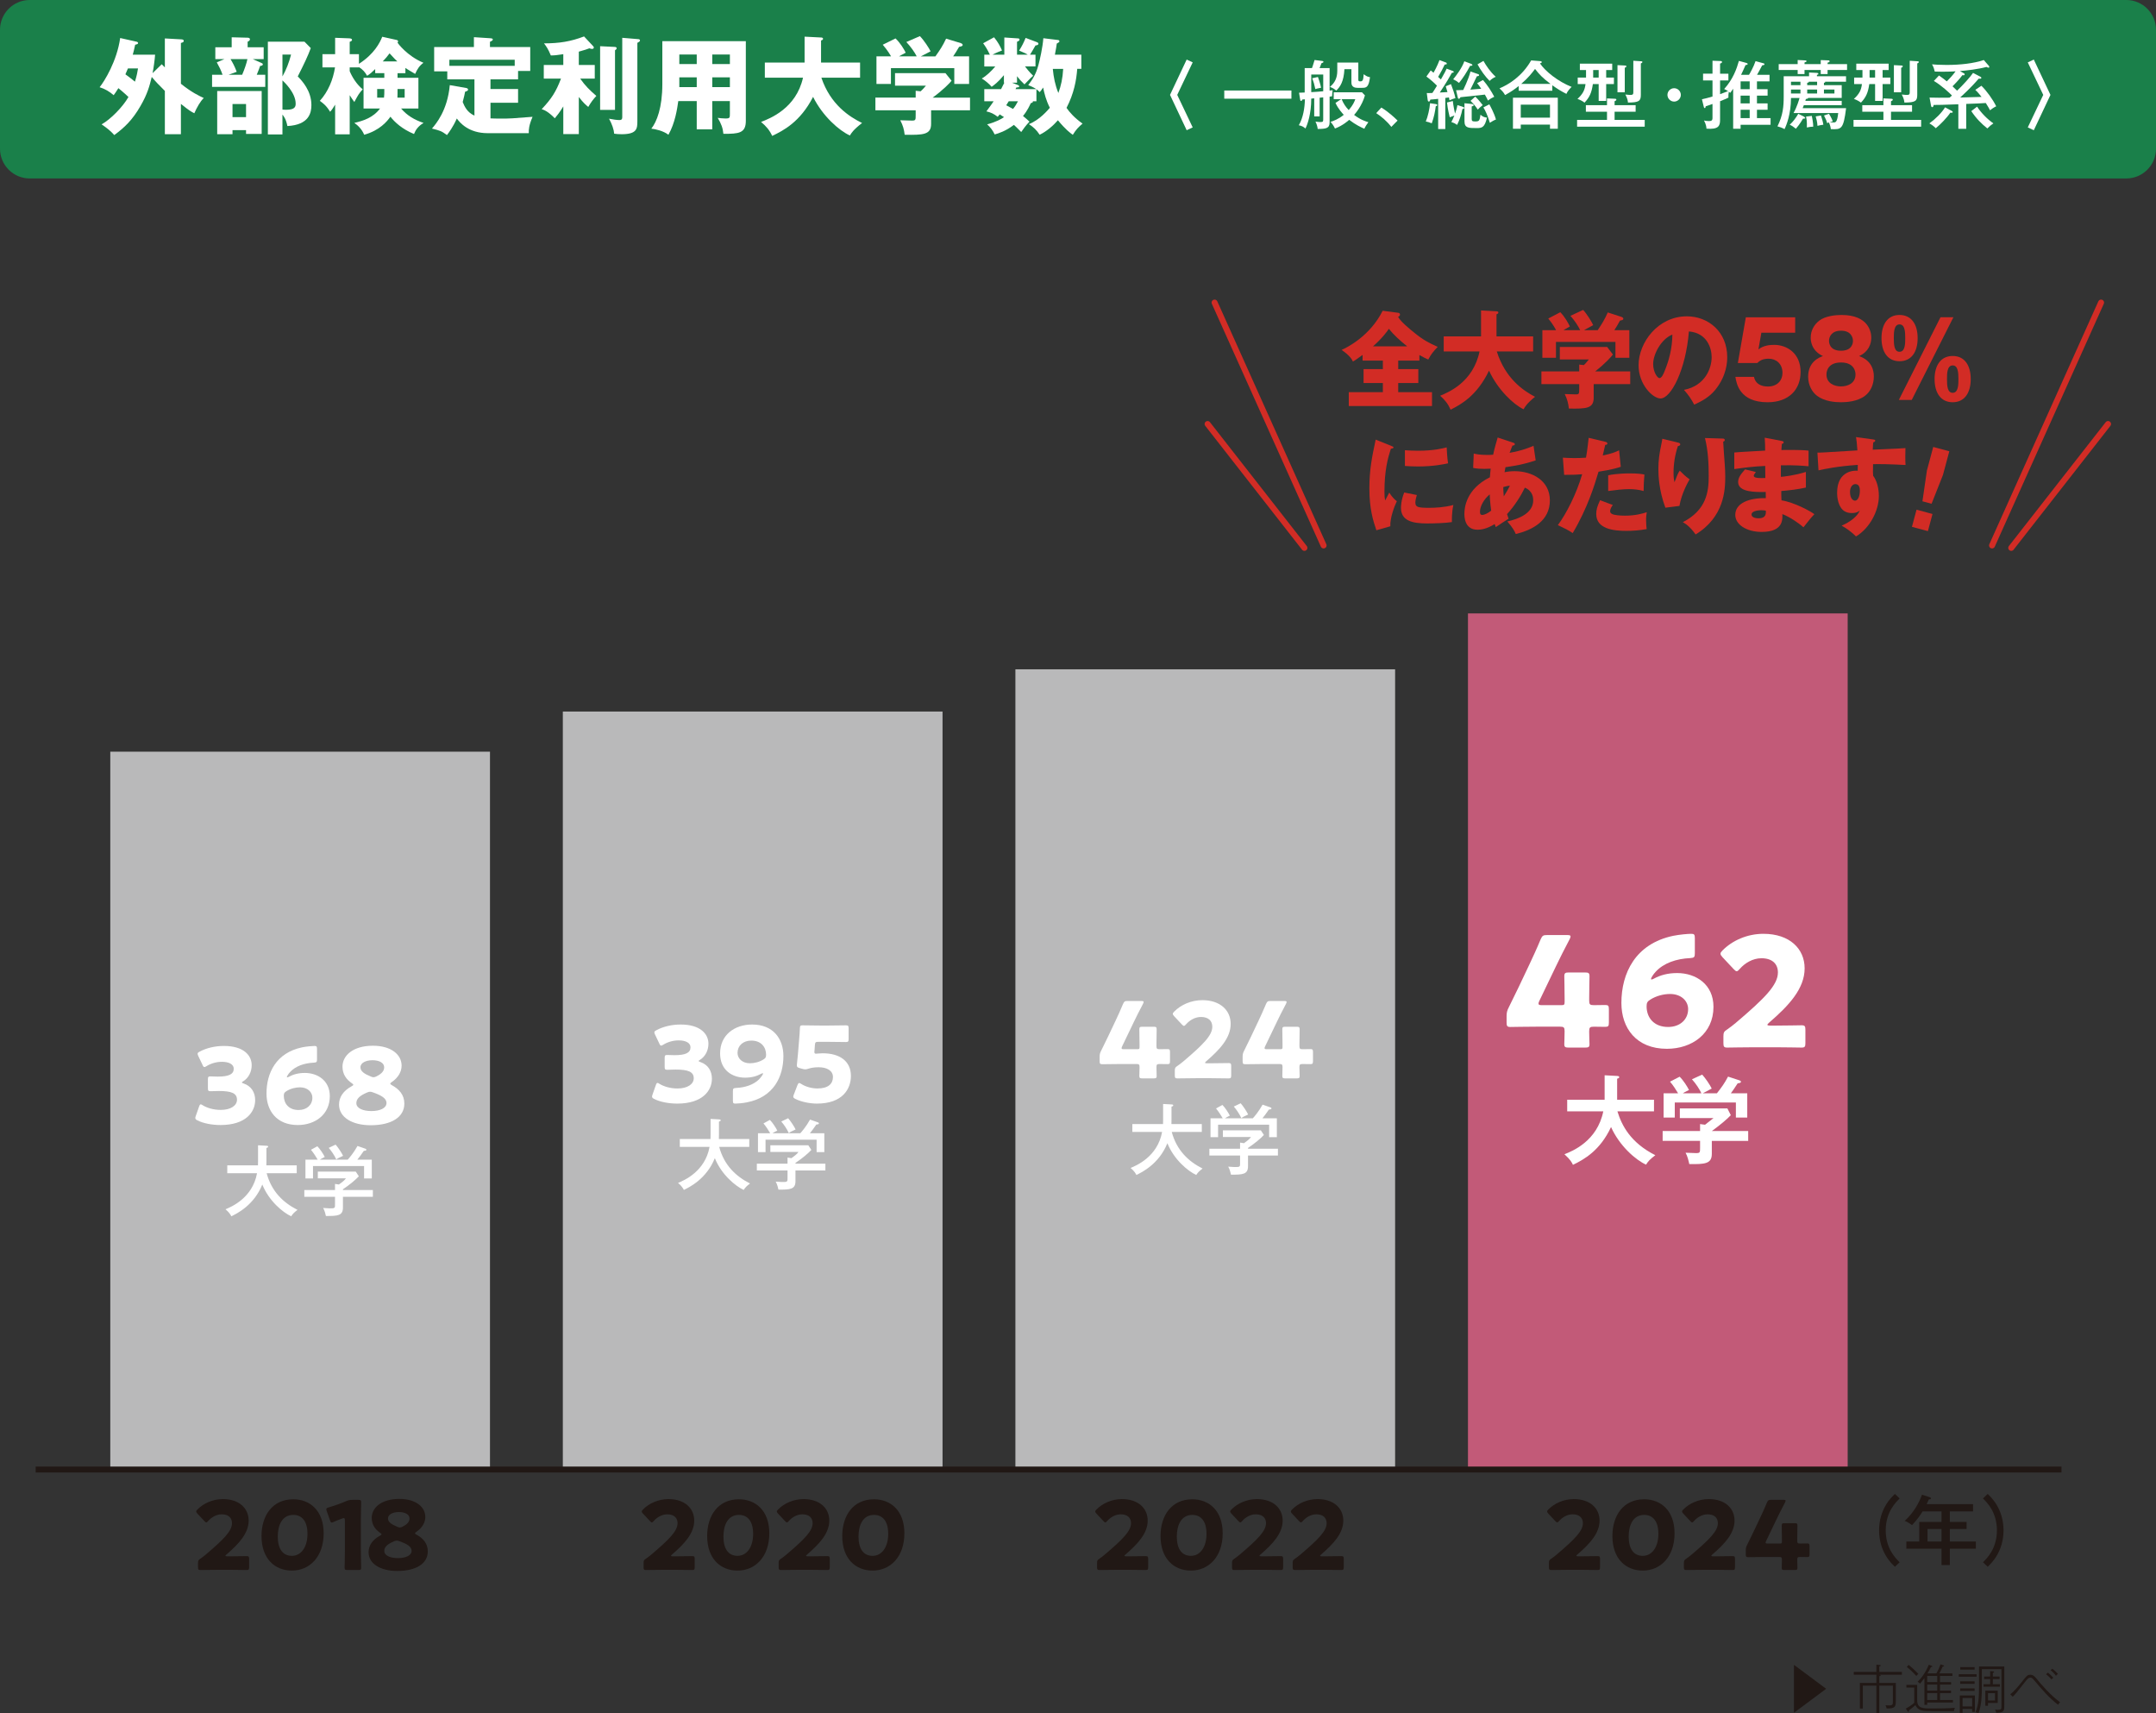 <?xml version="1.0" encoding="UTF-8"?><svg id="_レイヤー_2" xmlns="http://www.w3.org/2000/svg" viewBox="0 0 318.019 252.663"><rect x="0" y="0" width="318.019" height="252.663" fill="#333333" stroke="none"/><g id="_レイヤー_1-2"><path d="M264.617,252.601v-7.071l4.75,3.535-4.75,3.536Z" style="fill:#211815;"/><path d="M277.236,246.984c.1.016.178.031.178.101,0,.078-.14.108-.209.116v.998h2.437v2.646c0,.929-.139,1.13-1.353,1.122-.047-.209-.108-.34-.178-.472.348.023.549.023.572.023.526,0,.526-.193.526-.611v-2.306h-2.004v4.023h-.434v-4.023h-1.996v3.373h-.433v-3.775h2.429v-1.215h-3.334v-.401h3.334v-1.076l.441.039c.139.016.201.047.201.101,0,.085-.14.108-.209.124v.812h3.334v.401h-3.303Z" style="fill:#211815;"/><path d="M288.214,252.353h-3.227c-1.47,0-1.995-.023-2.468-.874-.209.193-.649.557-.951.773.008.039.038.217-.077.217-.039,0-.085-.061-.116-.108l-.263-.371c.395-.217.904-.542,1.245-.858v-2.244h-1.16v-.402h1.594v2.244c0,1.23.766,1.237,2.259,1.237.866,0,2.522-.016,3.303-.101-.085.185-.115.302-.139.487ZM282.668,247.171c-.209-.232-.72-.782-1.408-1.339l.286-.286c.201.17.805.665,1.424,1.323-.108.077-.185.154-.302.302ZM284.269,251.085v.349h-.41v-3.946c-.24.333-.495.635-.643.812-.093-.093-.193-.178-.363-.278.557-.519,1.137-1.284,1.655-2.507l.41.155c.047.016.108.038.108.093,0,.093-.14.093-.201.093-.217.44-.363.696-.511.935h1.315c.247-.456.402-.773.611-1.33l.402.139c.085.031.123.055.123.101,0,.055-.046.078-.209.078-.178.417-.324.711-.494,1.013h1.926v.372h-1.826v.912h1.633v.372h-1.633v.882h1.625v.371h-1.625v1.014h1.903v.371h-3.798ZM285.754,247.163h-1.485v.912h1.485v-.912ZM285.754,248.447h-1.485v.882h1.485v-.882ZM285.754,249.7h-1.485v1.014h1.485v-1.014Z" style="fill:#211815;"/><path d="M291.557,246.915v.371h-2.63v-.371h2.63ZM291.302,250.048v2.429h-.402v-.441h-1.416v.581h-.402v-2.568h2.221ZM291.263,247.96v.371h-2.127v-.371h2.127ZM291.263,249.004v.371h-2.127v-.371h2.127ZM291.263,245.871v.371h-2.112v-.371h2.112ZM289.484,250.42v1.245h1.416v-1.245h-1.416ZM295.642,245.77v5.709c0,.781,0,1.122-1.191,1.122-.047-.217-.108-.349-.178-.479.093.015.193.038.387.038.565,0,.565-.085.565-.626v-5.361h-2.894v2.391c0,1.392-.008,2.808-.495,4.1-.209-.085-.294-.124-.44-.146.495-1.122.519-2.568.519-3.969v-2.777h3.728ZM294.946,247.256v.371h-.99v.758h1.044v.372h-2.421v-.372h.975v-.758h-.89v-.371h.89v-.805l.402.038c.101.008.178.023.178.101,0,.094-.116.108-.178.124v.542h.99ZM294.675,249.337v1.817h-1.432v.41h-.402v-2.228h1.834ZM293.244,249.708v1.075h1.029v-1.075h-1.029Z" style="fill:#211815;"/><path d="M303.573,251.418c-1.331-1.014-2.437-2.329-3.397-3.466-.371-.441-.472-.534-.689-.534-.255,0-.418.162-.843.704-1.184,1.509-1.315,1.679-1.757,2.112l-.363-.356c.534-.41,1.114-1.083,1.647-1.756.774-.982.89-1.13,1.292-1.13.48,0,.696.272,1.184.882.248.31,1.865,2.221,3.227,3.172-.132.124-.209.232-.302.372ZM302.614,247.688c-.193-.231-.495-.533-.82-.773l.278-.239c.193.154.557.472.805.758-.154.093-.217.178-.263.255ZM303.263,247.147c-.286-.402-.557-.643-.805-.828l.278-.209c.256.178.619.526.828.767-.124.069-.201.139-.302.271Z" style="fill:#211815;"/><path d="M34.052,229.525c.73,0,2.246-.028,2.344-.028.295,0,.352.084.352.407v1.235c0,.323-.057.407-.352.407-.098,0-1.614-.028-2.344-.028h-2.008c-.744,0-2.387.028-2.484.028-.295,0-.352-.084-.352-.407v-.604c0-.365.042-.463.352-.66.28-.196.505-.365.771-.59,2.682-2.274,3.889-3.495,3.889-4.646,0-.772-.506-1.306-1.516-1.306-.801,0-1.53.449-1.994.983-.126.14-.196.21-.28.21-.085,0-.154-.07-.281-.196l-1.038-1.109c-.113-.126-.169-.21-.169-.309,0-.084.056-.169.183-.295.898-.912,2.274-1.53,3.762-1.53,2.415,0,3.791,1.376,3.791,3.173,0,1.867-1.446,3.425-3.272,4.998-.112.098-.154.154-.154.197,0,.042.084.07.253.07h.548Z" style="fill:#211815;"/><path d="M47.741,226.128c0,3.481-2.078,5.503-4.689,5.503-2.527,0-4.479-1.769-4.479-5.096,0-2.99,1.586-5.419,4.689-5.419,2.471,0,4.479,1.685,4.479,5.012ZM40.974,226.605c0,1.881.772,2.85,2.078,2.85,1.375,0,2.302-1.292,2.302-3.243,0-1.881-.828-2.793-2.092-2.793-1.628,0-2.288,1.488-2.288,3.187Z" style="fill:#211815;"/><path d="M53.231,228.738c0,.744.042,2.358.042,2.457,0,.295-.084.351-.407.351h-1.628c-.323,0-.407-.056-.407-.351,0-.098.042-1.712.042-2.457v-4.492c0-.252-.042-.351-.169-.351-.056,0-.112.014-.225.057-.477.168-.898.337-1.277.505-.112.057-.196.085-.267.085-.126,0-.183-.098-.253-.309l-.491-1.39c-.042-.112-.056-.196-.056-.267,0-.127.084-.183.322-.253.843-.252,1.812-.589,2.653-.954.295-.127.506-.169.828-.169h.927c.323,0,.407.057.407.351,0,.098-.042,1.713-.042,2.457v4.731Z" style="fill:#211815;"/><path d="M61.219,226.128c0,.07.084.126.225.21.94.519,1.656,1.263,1.656,2.457,0,1.797-1.698,2.892-4.506,2.892-2.415,0-4.226-1.025-4.226-2.766,0-.969.548-1.825,1.685-2.443.141-.084.225-.14.225-.196s-.07-.127-.196-.21c-.731-.505-1.25-1.193-1.25-2.218,0-1.46,1.376-2.793,4.071-2.793,2.429,0,3.833,1.179,3.833,2.667,0,.8-.449,1.6-1.32,2.189-.126.085-.196.155-.196.211ZM58.524,227.209c-.112,0-.238.028-.394.098-1.066.449-1.445.884-1.445,1.432,0,.674.87,1.053,2.008,1.053,1.165,0,2.022-.394,2.022-1.081,0-.66-.787-1.053-1.812-1.418-.154-.056-.267-.084-.379-.084ZM58.833,222.997c-.856,0-1.601.337-1.601.941,0,.561.548.898,1.418,1.25.127.056.239.084.337.084.127,0,.239-.042.407-.127.758-.379,1.011-.772,1.011-1.207,0-.618-.702-.941-1.572-.941Z" style="fill:#211815;"/><path d="M99.775,229.525c.73,0,2.246-.028,2.344-.028.295,0,.352.084.352.407v1.235c0,.323-.057.407-.352.407-.098,0-1.614-.028-2.344-.028h-2.008c-.744,0-2.387.028-2.484.028-.295,0-.352-.084-.352-.407v-.604c0-.365.042-.463.352-.66.28-.196.505-.365.771-.59,2.682-2.274,3.889-3.495,3.889-4.646,0-.772-.506-1.306-1.516-1.306-.801,0-1.53.449-1.994.983-.126.14-.196.21-.28.21-.085,0-.154-.07-.281-.196l-1.038-1.109c-.113-.126-.169-.21-.169-.309,0-.084.056-.169.183-.295.898-.912,2.274-1.53,3.762-1.53,2.415,0,3.791,1.376,3.791,3.173,0,1.867-1.446,3.425-3.272,4.998-.112.098-.154.154-.154.197,0,.042.084.07.253.07h.548Z" style="fill:#211815;"/><path d="M113.477,226.128c0,3.481-2.078,5.503-4.689,5.503-2.527,0-4.479-1.769-4.479-5.096,0-2.99,1.586-5.419,4.689-5.419,2.471,0,4.479,1.685,4.479,5.012ZM106.71,226.605c0,1.881.772,2.85,2.078,2.85,1.375,0,2.302-1.292,2.302-3.243,0-1.881-.828-2.793-2.092-2.793-1.628,0-2.288,1.488-2.288,3.187Z" style="fill:#211815;"/><path d="M119.699,229.525c.73,0,2.246-.028,2.344-.028.295,0,.352.084.352.407v1.235c0,.323-.057.407-.352.407-.098,0-1.614-.028-2.344-.028h-2.008c-.744,0-2.387.028-2.484.028-.295,0-.352-.084-.352-.407v-.604c0-.365.042-.463.352-.66.28-.196.505-.365.771-.59,2.682-2.274,3.889-3.495,3.889-4.646,0-.772-.506-1.306-1.516-1.306-.801,0-1.53.449-1.994.983-.126.14-.196.21-.28.21-.085,0-.154-.07-.281-.196l-1.038-1.109c-.113-.126-.169-.21-.169-.309,0-.084.056-.169.183-.295.898-.912,2.274-1.53,3.762-1.53,2.415,0,3.791,1.376,3.791,3.173,0,1.867-1.446,3.425-3.272,4.998-.112.098-.154.154-.154.197,0,.042.084.07.253.07h.548Z" style="fill:#211815;"/><path d="M133.401,226.128c0,3.481-2.078,5.503-4.689,5.503-2.527,0-4.479-1.769-4.479-5.096,0-2.99,1.586-5.419,4.689-5.419,2.471,0,4.479,1.685,4.479,5.012ZM126.634,226.605c0,1.881.772,2.85,2.078,2.85,1.375,0,2.302-1.292,2.302-3.243,0-1.881-.828-2.793-2.092-2.793-1.628,0-2.288,1.488-2.288,3.187Z" style="fill:#211815;"/><path d="M166.664,229.525c.73,0,2.246-.028,2.344-.028.295,0,.352.084.352.407v1.235c0,.323-.057.407-.352.407-.098,0-1.614-.028-2.344-.028h-2.008c-.744,0-2.387.028-2.484.028-.295,0-.352-.084-.352-.407v-.604c0-.365.042-.463.352-.66.28-.196.505-.365.771-.59,2.682-2.274,3.889-3.495,3.889-4.646,0-.772-.506-1.306-1.516-1.306-.801,0-1.53.449-1.994.983-.126.14-.196.21-.28.21-.085,0-.154-.07-.281-.196l-1.038-1.109c-.113-.126-.169-.21-.169-.309,0-.084.056-.169.183-.295.898-.912,2.274-1.53,3.762-1.53,2.415,0,3.791,1.376,3.791,3.173,0,1.867-1.446,3.425-3.272,4.998-.112.098-.154.154-.154.197,0,.042.084.07.253.07h.548Z" style="fill:#211815;"/><path d="M180.352,226.128c0,3.481-2.078,5.503-4.689,5.503-2.527,0-4.479-1.769-4.479-5.096,0-2.99,1.586-5.419,4.689-5.419,2.471,0,4.479,1.685,4.479,5.012ZM173.585,226.605c0,1.881.772,2.85,2.078,2.85,1.375,0,2.302-1.292,2.302-3.243,0-1.881-.828-2.793-2.092-2.793-1.628,0-2.288,1.488-2.288,3.187Z" style="fill:#211815;"/><path d="M186.572,229.525c.731,0,2.246-.028,2.345-.028.295,0,.351.084.351.407v1.235c0,.323-.056.407-.351.407-.099,0-1.614-.028-2.345-.028h-2.007c-.744,0-2.387.028-2.485.028-.294,0-.351-.084-.351-.407v-.604c0-.365.042-.463.351-.66.281-.196.506-.365.772-.59,2.682-2.274,3.889-3.495,3.889-4.646,0-.772-.505-1.306-1.517-1.306-.8,0-1.529.449-1.993.983-.126.14-.196.21-.28.21s-.154-.07-.281-.196l-1.039-1.109c-.111-.126-.168-.21-.168-.309,0-.084.057-.169.183-.295.898-.912,2.274-1.53,3.762-1.53,2.415,0,3.791,1.376,3.791,3.173,0,1.867-1.446,3.425-3.272,4.998-.112.098-.154.154-.154.197,0,.042.084.07.253.07h.547Z" style="fill:#211815;"/><path d="M195.517,229.525c.73,0,2.246-.028,2.344-.028.295,0,.352.084.352.407v1.235c0,.323-.057.407-.352.407-.098,0-1.614-.028-2.344-.028h-2.008c-.744,0-2.387.028-2.484.028-.295,0-.352-.084-.352-.407v-.604c0-.365.042-.463.352-.66.28-.196.505-.365.771-.59,2.682-2.274,3.889-3.495,3.889-4.646,0-.772-.506-1.306-1.516-1.306-.801,0-1.53.449-1.994.983-.126.14-.196.21-.28.21-.085,0-.154-.07-.281-.196l-1.038-1.109c-.113-.126-.169-.21-.169-.309,0-.084.056-.169.183-.295.898-.912,2.274-1.53,3.762-1.53,2.415,0,3.791,1.376,3.791,3.173,0,1.867-1.446,3.425-3.272,4.998-.112.098-.154.154-.154.197,0,.042.084.07.253.07h.548Z" style="fill:#211815;"/><path d="M233.316,229.525c.73,0,2.246-.028,2.344-.028.295,0,.352.084.352.407v1.235c0,.323-.057.407-.352.407-.098,0-1.614-.028-2.344-.028h-2.008c-.744,0-2.387.028-2.484.028-.295,0-.352-.084-.352-.407v-.604c0-.365.042-.463.352-.66.28-.196.505-.365.771-.59,2.682-2.274,3.889-3.495,3.889-4.646,0-.772-.506-1.306-1.516-1.306-.801,0-1.53.449-1.994.983-.126.14-.196.21-.28.21-.085,0-.154-.07-.281-.196l-1.038-1.109c-.113-.126-.169-.21-.169-.309,0-.084.056-.169.183-.295.898-.912,2.274-1.53,3.762-1.53,2.415,0,3.791,1.376,3.791,3.173,0,1.867-1.446,3.425-3.272,4.998-.112.098-.154.154-.154.197,0,.042.084.07.253.07h.548Z" style="fill:#211815;"/><path d="M247.004,226.128c0,3.481-2.078,5.503-4.689,5.503-2.527,0-4.479-1.769-4.479-5.096,0-2.99,1.586-5.419,4.689-5.419,2.471,0,4.479,1.685,4.479,5.012ZM240.238,226.605c0,1.881.772,2.85,2.078,2.85,1.375,0,2.302-1.292,2.302-3.243,0-1.881-.828-2.793-2.092-2.793-1.628,0-2.288,1.488-2.288,3.187Z" style="fill:#211815;"/><path d="M253.224,229.525c.731,0,2.246-.028,2.345-.028.295,0,.351.084.351.407v1.235c0,.323-.056.407-.351.407-.099,0-1.614-.028-2.345-.028h-2.007c-.744,0-2.387.028-2.485.028-.294,0-.351-.084-.351-.407v-.604c0-.365.042-.463.351-.66.281-.196.506-.365.772-.59,2.682-2.274,3.889-3.495,3.889-4.646,0-.772-.505-1.306-1.517-1.306-.8,0-1.529.449-1.993.983-.126.14-.196.21-.28.21s-.154-.07-.281-.196l-1.039-1.109c-.111-.126-.168-.21-.168-.309,0-.084.057-.169.183-.295.898-.912,2.274-1.53,3.762-1.53,2.415,0,3.791,1.376,3.791,3.173,0,1.867-1.446,3.425-3.272,4.998-.112.098-.154.154-.154.197,0,.042.084.07.253.07h.547Z" style="fill:#211815;"/><path d="M265.103,230.044c0,.477.027,1.011.027,1.193,0,.267-.098.309-.406.309h-1.503c-.309,0-.407-.042-.407-.309,0-.183.028-.716.028-1.193,0-.351-.07-.421-.421-.421h-2.106c-.94,0-2.358.028-2.457.028-.295,0-.351-.084-.351-.407v-.575c0-.323.042-.519.196-.815.309-.618.617-1.264.912-1.867l1.025-2.162c.28-.604.632-1.348.996-2.232.154-.337.225-.394.59-.394h1.853c.21,0,.309.028.309.127,0,.056-.028.141-.084.253-.548,1.039-.898,1.741-1.235,2.442l-1.559,3.243c-.056.112-.07.183-.07.239,0,.112.084.141.309.141h1.797c.253,0,.295-.043.295-.295v-.323c0-.688-.028-1.938-.028-2.036,0-.295.085-.351.407-.351h1.503c.322,0,.406.056.406.351,0,.098-.027,1.348-.027,2.036v.196c0,.351.07.421.421.421.477,0,.87-.014,1.053-.014.28,0,.337.07.337.393v1.221c0,.323-.057.393-.337.393-.183,0-.575-.014-1.053-.014-.351,0-.421.07-.421.421Z" style="fill:#211815;"/><rect x="216.532" y="90.466" width="56.008" height="126.264" style="fill:#c25a78;"/><rect x="149.776" y="98.709" width="56.008" height="118.019" style="fill:#b9b9ba;"/><rect x="83.021" y="104.939" width="56.008" height="111.789" style="fill:#b9b9ba;"/><rect x="16.267" y="110.858" width="56.008" height="105.87" style="fill:#b9b9ba;"/><path d="M234.41,152.089c0,.766.046,1.621.046,1.914,0,.428-.158.496-.653.496h-2.41c-.495,0-.653-.068-.653-.496,0-.293.045-1.148.045-1.914,0-.564-.112-.676-.676-.676h-3.378c-1.509,0-3.783.045-3.941.045-.473,0-.562-.135-.562-.653v-.923c0-.518.067-.833.315-1.306.495-.991.99-2.027,1.464-2.996l1.644-3.468c.45-.968,1.014-2.162,1.6-3.581.247-.54.36-.63.945-.63h2.973c.338,0,.496.045.496.203,0,.09-.045.225-.136.405-.878,1.667-1.441,2.793-1.981,3.919l-2.5,5.203c-.09.18-.112.292-.112.383,0,.18.135.225.495.225h2.883c.405,0,.473-.067.473-.473v-.518c0-1.104-.045-3.108-.045-3.266,0-.473.136-.563.653-.563h2.41c.518,0,.653.09.653.563,0,.158-.046,2.162-.046,3.266v.315c0,.564.113.676.676.676.766,0,1.397-.022,1.69-.022.45,0,.54.113.54.631v1.959c0,.518-.09.631-.54.631-.293,0-.924-.022-1.69-.022-.562,0-.676.112-.676.676Z" style="fill:#fff;"/><path d="M247.384,143.507c2.771,0,5.36,1.667,5.36,4.978,0,3.964-3.176,6.193-6.869,6.193-4.527,0-6.712-3.063-6.712-6.757,0-4.392,2.05-8.738,7.658-9.91.9-.18,2.14-.292,2.635-.292.45,0,.54.112.54.63v2.23c0,.585-.09.675-.675.721-2.072.09-3.941.743-5.113,2.027-.338.36-.675.878-.675,1.059,0,.045.022.067.067.067.067,0,.18-.022.338-.113.945-.518,2.049-.833,3.445-.833ZM243.42,147.426c-.428.27-.54.473-.54.991,0,1.644,1.059,3.041,3.175,3.041,1.779,0,2.951-1.126,2.951-2.635,0-1.193-1.014-2.229-2.658-2.229-.945,0-2.049.27-2.928.834Z" style="fill:#fff;"/><path d="M261.98,151.255c1.171,0,3.603-.045,3.762-.045.473,0,.562.135.562.653v1.982c0,.518-.09.653-.562.653-.158,0-2.591-.045-3.762-.045h-3.221c-1.193,0-3.828.045-3.986.045-.473,0-.562-.135-.562-.653v-.968c0-.585.067-.743.562-1.059.45-.315.811-.585,1.239-.946,4.302-3.649,6.238-5.608,6.238-7.455,0-1.239-.81-2.094-2.433-2.094-1.283,0-2.455.721-3.198,1.576-.202.226-.315.338-.45.338-.135,0-.248-.112-.45-.315l-1.667-1.779c-.18-.203-.271-.338-.271-.496,0-.135.091-.271.293-.473,1.441-1.464,3.648-2.455,6.036-2.455,3.874,0,6.081,2.207,6.081,5.09,0,2.996-2.32,5.495-5.248,8.018-.18.158-.247.248-.247.315,0,.068.135.113.405.113h.878Z" style="fill:#fff;"/><path d="M170.582,157.385c0,.527.031,1.115.031,1.316,0,.294-.108.341-.449.341h-1.657c-.341,0-.449-.046-.449-.341,0-.201.031-.79.031-1.316,0-.387-.078-.464-.465-.464h-2.323c-1.038,0-2.602.031-2.71.031-.325,0-.388-.093-.388-.449v-.635c0-.356.047-.573.217-.898.341-.682.682-1.394,1.007-2.06l1.131-2.385c.31-.666.696-1.487,1.1-2.463.17-.372.247-.434.65-.434h2.044c.232,0,.341.031.341.14,0,.062-.031.155-.093.279-.604,1.146-.991,1.92-1.363,2.695l-1.719,3.578c-.061.124-.077.201-.077.263,0,.124.093.155.341.155h1.982c.278,0,.325-.046.325-.325v-.356c0-.759-.031-2.138-.031-2.246,0-.325.093-.387.449-.387h1.657c.356,0,.449.062.449.387,0,.108-.031,1.487-.031,2.246v.217c0,.387.077.464.465.464.526,0,.96-.016,1.161-.016.31,0,.372.078.372.434v1.347c0,.356-.062.434-.372.434-.201,0-.635-.015-1.161-.015-.388,0-.465.077-.465.464Z" style="fill:#fff;"/><path d="M178.633,156.813c.806,0,2.478-.031,2.587-.031.325,0,.387.093.387.449v1.363c0,.356-.061.449-.387.449-.108,0-1.781-.031-2.587-.031h-2.214c-.821,0-2.634.031-2.742.031-.325,0-.387-.093-.387-.449v-.666c0-.402.047-.511.387-.728.31-.217.558-.403.853-.651,2.958-2.509,4.29-3.856,4.29-5.127,0-.852-.558-1.44-1.673-1.44-.883,0-1.688.496-2.199,1.084-.14.155-.217.232-.31.232s-.171-.078-.31-.217l-1.147-1.224c-.124-.14-.185-.232-.185-.341,0-.093.061-.186.201-.325.991-1.007,2.509-1.688,4.15-1.688,2.664,0,4.182,1.518,4.182,3.5,0,2.06-1.595,3.779-3.608,5.514-.124.108-.171.17-.171.217s.094.078.279.078h.604Z" style="fill:#fff;"/><path d="M191.672,157.385c0,.527.031,1.115.031,1.316,0,.294-.108.341-.449.341h-1.657c-.341,0-.449-.046-.449-.341,0-.201.031-.79.031-1.316,0-.387-.078-.464-.465-.464h-2.323c-1.038,0-2.602.031-2.71.031-.325,0-.388-.093-.388-.449v-.635c0-.356.047-.573.217-.898.341-.682.682-1.394,1.007-2.06l1.131-2.385c.31-.666.696-1.487,1.1-2.463.17-.372.247-.434.65-.434h2.044c.232,0,.341.031.341.14,0,.062-.031.155-.093.279-.605,1.146-.991,1.92-1.363,2.695l-1.719,3.578c-.061.124-.077.201-.077.263,0,.124.093.155.341.155h1.982c.278,0,.325-.046.325-.325v-.356c0-.759-.031-2.138-.031-2.246,0-.325.093-.387.449-.387h1.657c.356,0,.449.062.449.387,0,.108-.031,1.487-.031,2.246v.217c0,.387.077.464.465.464.526,0,.96-.016,1.161-.016.31,0,.372.078.372.434v1.347c0,.356-.062.434-.372.434-.201,0-.635-.015-1.161-.015-.388,0-.465.077-.465.464Z" style="fill:#fff;"/><path d="M103.059,156.471c0,.062.046.093.232.155,1.192.403,1.719,1.363,1.719,2.462,0,1.719-1.332,3.671-5.111,3.671-1.254,0-2.555-.248-3.392-.682-.232-.108-.325-.201-.325-.356,0-.078.016-.155.062-.279l.495-1.41c.077-.217.14-.325.248-.325.077,0,.154.046.294.14.635.387,1.565.681,2.664.681,1.456,0,2.385-.635,2.385-1.502,0-.976-.852-1.286-2.679-1.286-.434,0-1.038.031-1.239.031-.325,0-.372-.093-.372-.464v-1.254c0-.372.047-.465.372-.465.201,0,.697.031,1.068.031,1.657,0,2.37-.356,2.37-1.161,0-.635-.666-1.022-1.75-1.022-.821,0-1.642.248-2.262.635-.14.093-.232.139-.31.139-.108,0-.185-.093-.278-.31l-.636-1.332c-.061-.14-.093-.232-.093-.31,0-.139.093-.217.31-.325.991-.542,2.292-.836,3.562-.836,2.942,0,4.104,1.409,4.104,2.834,0,.914-.403,1.843-1.239,2.37-.124.078-.201.124-.201.17Z" style="fill:#fff;"/><path d="M110.941,151.097c3.113,0,4.615,2.106,4.615,4.646,0,3.036-1.44,6.071-5.374,6.83-.589.124-1.363.186-1.704.186-.31,0-.371-.078-.371-.434v-1.378c0-.403.061-.465.464-.496,1.332-.062,2.524-.449,3.346-1.224.294-.294.635-.744.635-.898,0-.031-.016-.046-.046-.046-.047,0-.124.016-.232.078-.65.356-1.41.573-2.37.573-1.905,0-3.686-1.115-3.686-3.578,0-2.726,2.137-4.259,4.724-4.259ZM110.817,153.467c-1.224,0-2.029.774-2.029,1.812,0,.821.697,1.533,1.828,1.533.65,0,1.409-.186,2.013-.573.295-.185.372-.325.372-.681,0-1.131-.728-2.091-2.184-2.091Z" style="fill:#fff;"/><path d="M121.362,155.34c2.463,0,4.151,1.131,4.151,3.33,0,1.952-1.255,4.089-5.003,4.089-1.053,0-2.292-.248-3.175-.682-.217-.108-.325-.201-.325-.341,0-.077.031-.17.077-.294l.542-1.41c.093-.217.155-.31.264-.31.061,0,.155.046.294.139.729.465,1.642.666,2.4.666,1.611,0,2.277-.712,2.277-1.688s-.945-1.44-2.106-1.44c-.605,0-1.1.078-1.472.201-.217.078-.371.108-.511.108s-.279-.031-.496-.093l-.34-.093c-.31-.093-.403-.17-.403-.403,0-.046,0-.124.016-.201.061-.527.108-.976.155-1.549l.17-2.075c.047-.604.093-1.1.108-1.627.016-.372.077-.449.388-.449.201,0,1.904.031,2.726.031h.976c.821,0,2.602-.031,2.71-.031.325,0,.388.093.388.449v1.565c0,.356-.062.449-.388.449-.108,0-1.889-.031-2.71-.031h-1.363c-.402,0-.479.062-.511.465l-.047.681c-.015.124-.03.31-.03.356,0,.185.061.248.247.248.14,0,.573-.062.991-.062Z" style="fill:#fff;"/><path d="M35.686,159.631c0,.062.046.093.232.155,1.192.403,1.719,1.363,1.719,2.462,0,1.719-1.332,3.671-5.111,3.671-1.254,0-2.555-.248-3.392-.682-.232-.108-.325-.201-.325-.356,0-.078.016-.155.062-.279l.495-1.41c.077-.217.14-.325.248-.325.077,0,.154.046.294.14.635.387,1.565.681,2.664.681,1.456,0,2.385-.635,2.385-1.502,0-.976-.852-1.286-2.679-1.286-.434,0-1.038.031-1.239.031-.325,0-.372-.093-.372-.464v-1.254c0-.372.047-.465.372-.465.201,0,.697.031,1.068.031,1.657,0,2.37-.356,2.37-1.161,0-.635-.666-1.022-1.75-1.022-.821,0-1.642.248-2.262.635-.14.093-.232.139-.31.139-.108,0-.185-.093-.278-.31l-.636-1.332c-.061-.14-.093-.232-.093-.31,0-.139.093-.217.31-.325.991-.542,2.292-.836,3.562-.836,2.942,0,4.104,1.409,4.104,2.834,0,.914-.403,1.843-1.239,2.37-.124.078-.201.124-.201.17Z" style="fill:#fff;"/><path d="M44.962,158.238c1.905,0,3.687,1.146,3.687,3.423,0,2.726-2.185,4.259-4.725,4.259-3.112,0-4.615-2.106-4.615-4.646,0-3.02,1.41-6.009,5.267-6.814.619-.124,1.471-.201,1.812-.201.31,0,.372.077.372.434v1.533c0,.403-.062.464-.465.496-1.425.062-2.71.511-3.516,1.394-.232.248-.465.604-.465.728,0,.031.016.046.047.046.046,0,.124-.015.232-.077.65-.356,1.409-.573,2.369-.573ZM42.236,160.932c-.295.186-.372.325-.372.682,0,1.13.729,2.091,2.184,2.091,1.224,0,2.029-.774,2.029-1.812,0-.821-.697-1.533-1.827-1.533-.651,0-1.41.185-2.014.573Z" style="fill:#fff;"/><path d="M57.567,159.817c0,.077.093.139.247.232,1.038.573,1.828,1.394,1.828,2.71,0,1.982-1.874,3.19-4.972,3.19-2.664,0-4.662-1.13-4.662-3.051,0-1.069.605-2.014,1.858-2.695.155-.093.248-.155.248-.217,0-.062-.077-.14-.217-.232-.805-.558-1.378-1.316-1.378-2.447,0-1.611,1.518-3.082,4.491-3.082,2.68,0,4.229,1.301,4.229,2.943,0,.883-.496,1.766-1.456,2.416-.14.093-.217.17-.217.232ZM54.593,161.01c-.124,0-.264.031-.434.108-1.178.496-1.596.976-1.596,1.58,0,.744.96,1.162,2.215,1.162,1.285,0,2.231-.434,2.231-1.192,0-.728-.867-1.162-1.998-1.565-.17-.062-.294-.093-.418-.093ZM54.934,156.363c-.945,0-1.766.372-1.766,1.038,0,.62.604.991,1.563,1.378.14.062.264.093.372.093.14,0,.264-.046.449-.14.836-.418,1.115-.852,1.115-1.332,0-.681-.774-1.038-1.734-1.038Z" style="fill:#fff;"/><line x1="5.263" y1="216.728" x2="304.075" y2="216.728" style="fill:none; stroke:#211815; stroke-miterlimit:10; stroke-width:.877px;"/><path d="M280.207,220.991c-.607.606-2.056,2.033-2.056,4.706s1.448,4.11,2.056,4.706l-.697.663c-.516-.472-2.336-2.19-2.336-5.368,0-3.167,1.82-4.896,2.336-5.368l.697.663Z" style="fill:#211815;"/><path d="M287.609,224.45h2.471v1.044h-2.471v1.853h3.842v1.056h-3.842v2.415h-1.224v-2.415h-5.189v-1.056h1.898v-2.897h3.29v-1.55h-2.785c-.18.292-.798,1.247-1.572,2.022-.618-.46-.909-.561-1.078-.618,1.382-1.269,2.134-2.707,2.55-3.863l1.156.371c.057.022.168.056.168.169,0,.135-.168.146-.315.157-.135.326-.213.494-.315.696h6.84v1.067h-3.426v1.55ZM286.385,225.495h-2.066v1.853h2.066v-1.853Z" style="fill:#211815;"/><path d="M292.496,230.403c.607-.595,2.056-2.033,2.056-4.706s-1.448-4.099-2.056-4.706l.697-.663c.505.472,2.336,2.201,2.336,5.368,0,3.178-1.831,4.896-2.336,5.368l-.697-.663Z" style="fill:#211815;"/><path d="M231.168,163.906v-1.718h5.521v-3.606l1.846.099c.211.014.31.07.31.183,0,.127-.155.183-.31.225v3.099h5.436v1.718h-5.394c.634,2.07,1.93,4.619,5.591,6.464-.831.634-1.07.901-1.366,1.394-1.507-.676-3.915-2.746-5.168-5.549-1.62,3.478-3.986,4.789-5.62,5.577-.141-.324-.366-.76-1.253-1.563,1.183-.464,4.83-1.929,5.731-6.323h-5.323Z" style="fill:#fff;"/><path d="M257.866,166.807v1.451h-5.366v1.915c0,1.479-1.042,1.535-3.323,1.507-.085-.408-.268-1.197-.55-1.676.239.014,1.324.056,1.535.056.606,0,.606-.085.606-.817v-.986h-5.521v-1.451h5.521v-1.028l.732.099c.465-.352,1.015-.789,1.254-.986h-4.972v-1.423h7.014l.507,1c-.52.564-1.704,1.549-2.803,2.338h5.366ZM250.964,161.244c-.239-.549-.803-1.422-1.395-2.07l1.508-.69c.422.451,1.141,1.478,1.408,2.056-.155.085-1.268.662-1.324.704h2.085c.731-.93,1.126-1.478,1.647-2.465l1.676.549c.085.028.226.085.226.211,0,.169-.226.197-.478.226-.493.774-.831,1.225-1.015,1.478h2.423v3.577h-1.676v-2.225h-9.014v2.225h-1.648v-3.577h2.141c-.239-.408-.803-1.295-1.197-1.718l1.423-.732c.535.521,1.112,1.423,1.38,1.958-.507.239-.803.408-.915.493h2.746Z" style="fill:#fff;"/><path d="M167.026,166.934v-1.16h4.526c.012-.214.012-.293.012-.608v-2.353l1.238.068c.091,0,.26.011.26.135,0,.124-.158.158-.26.191v1.892c0,.315,0,.394-.011.676h4.481v1.16h-4.436c.732,2.725,2.466,4.347,4.55,5.405-.484.36-.698.574-.935.946-1.217-.563-3.277-2.252-4.257-4.685-1.239,3.063-3.739,4.279-4.572,4.685-.09-.18-.259-.529-.856-1.036.845-.349,3.986-1.656,4.65-5.315h-4.392Z" style="fill:#fff;"/><path d="M188.501,169.411v1.002h-4.414v1.577c0,1.194-.732,1.261-2.512,1.25-.045-.214-.169-.766-.405-1.183.136.012.743.057.867.057.564,0,.631,0,.743-.068.136-.067.136-.123.136-.608v-1.025h-4.527v-1.002h4.527v-.901l.574.09c.664-.473.845-.653,1.036-.912h-4.144v-.991h5.597l.45.687c-.439.484-1.328,1.238-2.342,1.914v.113h4.414ZM184.796,164.929c.237-.259.856-.968,1.441-2.016l1.16.405c.079.034.146.067.146.146,0,.146-.191.158-.372.169-.473.687-.607.856-.957,1.295h2.129v2.781h-1.138v-1.835h-7.533v1.835h-1.115v-2.781h1.802c-.157-.282-.653-1.07-.991-1.453l.946-.518c.395.394.89,1.16,1.092,1.577-.405.203-.506.259-.721.394h4.11ZM183.006,162.711c.349.394.89,1.205,1.103,1.655-.676.315-.755.349-1.002.54-.282-.631-.777-1.329-1.115-1.712l1.014-.484Z" style="fill:#fff;"/><path d="M100.274,169.14v-1.16h4.526c.012-.214.012-.293.012-.608v-2.353l1.238.068c.091,0,.26.011.26.135,0,.124-.158.158-.26.191v1.892c0,.315,0,.394-.011.676h4.481v1.16h-4.436c.732,2.725,2.466,4.347,4.55,5.405-.484.36-.698.574-.935.946-1.217-.563-3.277-2.252-4.257-4.685-1.239,3.063-3.739,4.279-4.572,4.685-.09-.18-.259-.529-.856-1.036.845-.349,3.986-1.656,4.65-5.315h-4.392Z" style="fill:#fff;"/><path d="M121.749,171.617v1.002h-4.414v1.577c0,1.194-.732,1.261-2.512,1.25-.045-.214-.169-.766-.405-1.183.136.012.743.057.867.057.564,0,.631,0,.743-.068.136-.067.136-.123.136-.608v-1.025h-4.527v-1.002h4.527v-.901l.574.09c.664-.473.845-.653,1.036-.912h-4.144v-.991h5.597l.45.687c-.439.484-1.328,1.238-2.342,1.914v.113h4.414ZM118.044,167.135c.237-.259.856-.968,1.441-2.016l1.16.405c.079.034.146.067.146.146,0,.146-.191.158-.372.169-.473.687-.607.856-.957,1.295h2.129v2.781h-1.138v-1.835h-7.533v1.835h-1.115v-2.781h1.802c-.157-.282-.653-1.07-.991-1.453l.946-.518c.395.394.89,1.16,1.092,1.577-.405.203-.506.259-.721.394h4.11ZM116.254,164.917c.349.394.89,1.205,1.103,1.655-.676.315-.755.349-1.002.54-.282-.631-.777-1.329-1.115-1.712l1.014-.484Z" style="fill:#fff;"/><path d="M33.524,173.028v-1.16h4.526c.012-.214.012-.293.012-.608v-2.353l1.238.068c.091,0,.26.011.26.135,0,.124-.158.158-.26.191v1.892c0,.315,0,.394-.011.676h4.481v1.16h-4.436c.732,2.725,2.466,4.347,4.55,5.405-.484.36-.698.574-.935.946-1.217-.563-3.277-2.252-4.257-4.685-1.239,3.063-3.739,4.279-4.572,4.685-.09-.18-.259-.529-.856-1.036.845-.349,3.986-1.656,4.65-5.315h-4.392Z" style="fill:#fff;"/><path d="M54.999,175.505v1.002h-4.414v1.577c0,1.194-.732,1.261-2.512,1.25-.045-.214-.169-.766-.405-1.183.136.012.743.057.867.057.564,0,.631,0,.743-.068.136-.067.136-.123.136-.608v-1.025h-4.527v-1.002h4.527v-.901l.574.09c.664-.473.845-.653,1.036-.912h-4.144v-.991h5.597l.45.687c-.439.484-1.328,1.238-2.342,1.914v.113h4.414ZM51.294,171.023c.237-.259.856-.968,1.441-2.016l1.16.405c.079.034.146.067.146.146,0,.146-.191.158-.372.169-.473.687-.607.856-.957,1.295h2.129v2.781h-1.138v-1.835h-7.533v1.835h-1.115v-2.781h1.802c-.157-.282-.653-1.07-.991-1.453l.946-.518c.395.394.89,1.16,1.092,1.577-.405.203-.506.259-.721.394h4.11ZM49.504,168.805c.349.394.89,1.205,1.103,1.655-.676.315-.755.349-1.002.54-.282-.631-.777-1.329-1.115-1.712l1.014-.484Z" style="fill:#fff;"/><path d="M206.245,54.434h2.963v2.058h-2.963v1.346h4.982v2.042h-12.275v-2.042h5.026v-1.346h-2.847v-2.058h2.847v-1.253h-2.992v-.835c-.93.696-1.234.867-1.424.975-.131-.278-.393-.835-1.67-1.717.784-.34,4.184-2.027,6.057-5.771l2.267.294c.102.015.29.061.29.248,0,.248-.218.325-.29.356.479.773,1.554,1.655,2.455,2.382,1.205.99,2.164,1.501,3.399,2.042-.654.681-1.003,1.114-1.395,1.872-.35-.155-.712-.325-1.308-.665v.82h-3.123v1.253ZM207.566,51.077c-1.089-.867-1.99-1.687-2.701-2.584-.145.217-.887,1.315-2.339,2.584h5.04Z" style="fill:#d22c25;"/><path d="M212.954,51.835v-2.228h5.506v-3.821l2.28.123c.088,0,.276.016.276.201,0,.124-.145.201-.276.248v3.249h5.404v2.228h-5.36c1.264,3.992,3.894,5.771,5.636,6.684-1.22,1.006-1.496,1.501-1.685,1.841-1.467-.696-3.776-2.847-5.099-5.694-1.787,3.713-4.141,4.982-5.665,5.756-.378-.867-.814-1.408-1.54-2.058,1.22-.51,4.852-1.98,5.811-6.529h-5.288Z" style="fill:#d22c25;"/><path d="M235.076,56.647v2.012c0,1.593-1.105,1.64-3.661,1.593-.087-.773-.218-1.331-.61-2.135.218,0,1.352.046,1.598.046.538,0,.538-.078.538-.867v-.65h-5.578v-1.872h5.578v-1.006l.683.078c.145-.139.435-.434.741-.835h-4.286v-1.841h6.987l.843,1.114c-.203.294-1.118,1.315-2.614,2.491h5.171v1.872h-5.389ZM233.085,48.694c-.291-.619-.828-1.423-1.438-2.12l1.874-.867c.566.604,1.308,1.826,1.481,2.244-.203.123-1.162.634-1.351.743h2.019c.669-1.006,1.018-1.563,1.482-2.615l2.048.665c.072.031.247.108.247.263,0,.185-.232.232-.494.278-.378.696-.479.851-.828,1.408h2.208v4.069h-2.048v-2.336h-8.774v2.336h-2.004v-4.069h2.019c-.072-.139-.436-.851-1.147-1.718l1.772-.928c.639.65,1.162,1.563,1.409,2.104-.625.356-.77.433-.93.541h2.455Z" style="fill:#d22c25;"/><path d="M248.394,57.498c3.152-.619,4.082-3.218,4.082-4.827,0-1.253-.625-3.559-3.356-3.791-.451,5.663-2.644,9.887-4.184,9.887-1.134,0-3.24-2.042-3.24-4.905,0-3.326,2.848-7.21,7.118-7.21,3.182,0,5.956,2.305,5.956,6.003,0,.711-.059,2.692-1.714,4.781-.887,1.099-1.918,1.671-3.152,2.244-.479-.897-.799-1.362-1.511-2.182ZM243.847,53.676c0,1.191.625,2.089.93,2.089.349,0,.625-.696.784-1.099.625-1.532,1.105-3.311,1.119-5.322-1.685.665-2.833,2.939-2.833,4.332Z" style="fill:#d22c25;"/><path d="M264.793,49.065h-4.982l-.436,2.46c.756-.588,1.7-.665,2.324-.665,1.859,0,3.894,1.222,3.894,3.992,0,2.615-1.743,4.472-4.866,4.472-4.141,0-4.591-2.769-4.75-3.744h2.745c.276,1.423,1.772,1.423,2.048,1.423,1.322,0,2.15-.82,2.15-2.027,0-1.346-.959-2.073-2.019-2.073-1.002,0-1.365.34-1.699.634h-2.862l1.177-6.746h7.278v2.274Z" style="fill:#d22c25;"/><path d="M276.398,55.548c0,1.145-.494,2.228-1.308,2.832-1.133.851-2.76.944-3.53.944-.9,0-2.439-.123-3.529-.944-.712-.526-1.322-1.547-1.322-2.832,0-2.228,1.671-2.847,2.18-3.032-1.802-.851-1.802-2.414-1.802-2.723,0-1.083.537-1.95,1.264-2.507.843-.665,2.353-.835,3.269-.835,4.082,0,4.401,2.615,4.401,3.342,0,.959-.421,2.104-1.801,2.723.508.185,2.179.804,2.179,3.032ZM269.411,55.223c0,1.315,1.162,1.764,2.149,1.764.974,0,2.136-.449,2.136-1.764,0-.495-.247-1.764-2.136-1.764-1.902,0-2.149,1.253-2.149,1.764ZM269.789,50.257c0,.201.029,1.47,1.758,1.47s1.772-1.238,1.772-1.455c0-.557-.334-1.501-1.758-1.501-1.423,0-1.772.929-1.772,1.485Z" style="fill:#d22c25;"/><path d="M280.187,46.45c1.715,0,2.673,1.331,2.673,3.419,0,2.073-.944,3.404-2.673,3.404-1.772,0-2.658-1.408-2.658-3.404,0-2.011.887-3.419,2.658-3.419ZM280.187,51.881c.843,0,.843-1.253.843-2.011,0-.975-.058-2.027-.843-2.027-.842,0-.842,1.253-.842,2.027,0,.975.058,2.011.842,2.011ZM280.086,58.983l6.144-12.192h1.903l-6.144,12.192h-1.903ZM288.032,52.5c1.714,0,2.658,1.331,2.658,3.404s-.944,3.419-2.658,3.419c-1.772,0-2.673-1.408-2.673-3.419,0-1.996.9-3.404,2.673-3.404ZM288.032,57.931c.843,0,.843-1.253.843-2.027,0-.959-.059-2.011-.843-2.011-.843,0-.843,1.238-.843,2.011,0,.99.059,2.027.843,2.027Z" style="fill:#d22c25;"/><path d="M205.155,65.732c.276.108.393.155.393.263,0,.14-.29.17-.393.186-.435,1.377-.944,3.141-.944,6.39,0,.634.029.804.102,1.238.087-.17.435-.851.609-1.161.422.696.887,1.099,1.119,1.269-.363.728-1.031,2.522-.959,3.698l-2.062.588c-.494-1.455-1.031-3.172-1.031-6.189,0-2.801.406-4.719.93-7.179l2.236.897ZM208.99,73.004c-.087.263-.218.789-.218,1.099,0,.681.349.789,2.019.789.974,0,2.251-.062,3.588-.418-.262,1.145-.218,2.306-.218,2.522-1.002.155-2.644.201-3.676.201-2.164,0-3.834-.402-3.834-2.29,0-.201,0-1.083.478-2.274l1.859.372ZM207.232,66.397c.436.031,1.018.078,1.889.078,2.397,0,3.719-.356,4.271-.495.014.248.072,1.609.203,2.352-.596.124-2.121.464-4.475.464-.856,0-1.424-.046-1.889-.078v-2.321Z" style="fill:#d22c25;"/><path d="M217.384,66.892c.35.078.857.201,2.005.201.087,0,.45,0,.857-.031.203-.975.465-1.826.668-2.538l2.267.758c.116.031.261.077.261.216,0,.186-.174.201-.349.217-.174.418-.275.665-.421,1.068,1.874-.325,2.978-.805,3.53-1.037l.319,2.151c-1.903.634-3.123.805-4.46,1.006-.015.123-.116.634-.131.743.479-.108.974-.155,1.496-.155,2.571,0,5.186,1.377,5.186,4.301,0,3.063-2.615,4.379-5.026,4.967-.203-.48-.45-.929-1.249-1.857,1.642-.356,3.82-1.206,3.82-3.11,0-.325-.029-1.377-1.234-1.872-.523,1.099-1.525,2.723-2.63,3.899.102.31.145.449.232.681-.203.139-.275.186-.9.573-.059.031-.828.557-.988.665-.102-.248-.115-.294-.174-.449-1.177.743-2.033.835-2.527.835-1.933,0-1.933-1.965-1.933-2.352,0-.882.247-3.636,3.763-5.384.044-.712.087-.99.116-1.269-.465.016-.741.031-.959.031-.596,0-1.089-.031-1.627-.14l.087-2.12ZM219.738,72.911c-.856.711-1.438,1.748-1.438,2.568,0,.371.131.464.319.464.378,0,.944-.309,1.336-.634-.015-.139-.174-1.191-.218-2.398ZM221.815,73.205c.247-.402.61-.96.901-1.578-.16.015-.451.046-.974.201,0,.355.015.913.072,1.377Z" style="fill:#d22c25;"/><path d="M236.804,65.159c.131.031.291.093.291.248,0,.186-.203.201-.319.201-.059.248-.306,1.346-.363,1.563,1.336-.263,1.845-.495,2.411-.758l.247,2.429c-.45.155-1.278.418-3.283.727-.581,1.95-1.598,5.323-3.806,9.051-.61-.417-1.147-.681-2.193-1.176,1.22-1.625,2.745-4.595,3.588-7.504-.886.077-1.06.077-2.658.093l-.19-2.538c.436.031.944.062,1.685.062.653,0,1.09-.016,1.728-.062.203-1.16.305-2.166.393-2.924l2.469.588ZM237.894,74.473c-.363.495-.393.789-.393.913,0,.216.102.31.262.402.306.185,1.147.263,1.947.263,1.51,0,2.585-.309,3.195-.51-.044.294-.102.634-.102,1.206,0,.557.058.975.087,1.284-1.017.186-2.005.263-3.007.263-1.903,0-4.431-.294-4.431-2.491,0-.603.131-1.098.566-2.027l1.874.696ZM237.212,70.095c1.337-.279,2.935-.279,3.21-.279,1.264,0,1.846.108,2.136.17-.087,1.145-.102,1.393-.116,2.429-.727-.201-1.424-.279-2.179-.279-.857,0-2.034.14-3.051.279v-2.321Z" style="fill:#d22c25;"/><path d="M247.436,65.252c.262.062.407.108.407.279,0,.201-.247.248-.349.263-.422,1.269-.64,2.599-.64,3.945,0,.681.059.99.131,1.377.116-.248.16-.371.334-.82.218-.557.363-.758.45-.882.64.635.741.743,1.453,1.284-.232.402-1.191,2.074-1.496,3.915l-2.077.263c-.974-2.63-1.031-4.827-1.031-5.74,0-1.238.13-2.182.478-3.822.073-.34.073-.417.102-.604l2.237.541ZM254.075,64.679c.145,0,.334.016.334.217,0,.17-.131.201-.232.232.015.541.204,2.893.232,3.373.044.557.073,1.206.073,1.81,0,1.95-.145,5.926-4.373,8.51-.886-1.253-1.568-1.625-1.889-1.81,3.486-1.795,3.821-4.472,3.821-6.746,0-1.903-.088-3.822-.553-5.663l2.586.077Z" style="fill:#d22c25;"/><path d="M262.833,65.035c.131.031.262.046.262.201,0,.17-.16.201-.262.216-.058.604-.058.743-.072.913.668,0,2.919-.046,4.009.093v2.306c-.697-.062-1.961-.186-4.082-.14v1.702c.407-.031,2.034-.201,3.689-.727v2.305c-1.19.278-2.411.402-3.631.511,0,.665,0,.727.029,1.377,1.815.263,4.314,1.609,4.852,2.042-.465.479-.727.82-1.612,1.934-.712-.65-2.034-1.532-3.109-1.95.029.805.131,2.63-3.05,2.63-2.252,0-3.894-1.099-3.894-2.507,0-1.764,2.077-2.522,4.503-2.476q0-.355-.014-.913c-1.438.031-4.068.077-4.068-1.455,0-.541.262-1.037,1.018-1.872l1.598.387c-.262.372-.305.418-.305.526,0,.17,0,.433,1.699.355,0-.278-.015-1.532-.015-1.779-1.786.078-3.356.294-4.561.464v-2.445c.712-.077,3.894-.232,4.547-.278,0-.588,0-1.191-.058-1.903l2.527.48ZM259.826,75.247c-.072,0-1.467,0-1.467.634,0,.51.799.557,1.045.557.712,0,1.148-.278,1.06-1.129-.144-.031-.349-.061-.639-.061Z" style="fill:#d22c25;"/><path d="M276.239,64.803c.232.031.363.046.363.17,0,.17-.174.232-.29.263-.029.278-.044.464-.073,1.083,4.097-.185,4.547-.201,4.823-.232-.015.325-.044,1.856.015,2.491-2.63-.139-3.733-.139-4.794-.123-.029,1.114-.015,1.393.015,1.717.843,1.099.843,2.754.843,2.971,0,2.197-1.352,4.766-3.371,5.972-.624-.634-1.423-1.206-2.12-1.593.435-.186,2.149-.96,2.673-2.228-.145.123-.435.371-1.147.371-.232,0-1.06,0-1.569-.696-.522-.711-.625-1.717-.625-2.29,0-3.404,2.731-3.295,3.036-3.249.015-.495.015-.634.015-.866-3.036.201-4.939.619-5.796.804l-.159-2.615c.334.016.886-.016,5.897-.325-.102-1.3-.102-1.346-.204-1.965l2.47.341ZM272.883,72.539c0,1.022.479,1.3.741,1.3.45,0,.712-.712.712-1.485,0-.356-.073-.96-.654-.96-.479,0-.799.511-.799,1.145Z" style="fill:#d22c25;"/><path d="M282.696,75.171l2.357.632-.677,2.526-2.357-.631.677-2.526ZM287.532,66.551l-.933,3.482-1.683,4.259-1.348-.361.658-4.533.933-3.482,2.372.635Z" style="fill:#d22c25;"/><line x1="179.156" y1="44.623" x2="195.237" y2="80.443" style="fill:none; stroke:#d22c25; stroke-linecap:round; stroke-linejoin:round; stroke-width:.88px;"/><line x1="178.127" y1="62.533" x2="192.406" y2="80.802" style="fill:none; stroke:#d22c25; stroke-linecap:round; stroke-linejoin:round; stroke-width:.88px;"/><line x1="309.917" y1="44.623" x2="293.836" y2="80.443" style="fill:none; stroke:#d22c25; stroke-linecap:round; stroke-linejoin:round; stroke-width:.88px;"/><line x1="310.946" y1="62.533" x2="296.666" y2="80.802" style="fill:none; stroke:#d22c25; stroke-linecap:round; stroke-linejoin:round; stroke-width:.88px;"/><path d="M4.387,0h309.245c2.421,0,4.387,1.966,4.387,4.387v17.547c0,2.42-1.965,4.385-4.385,4.385H4.387c-2.421,0-4.387-1.966-4.387-4.387V4.387C0,1.966,1.966,0,4.387,0Z" style="fill:#1a804a;"/><path d="M23.852,9.475c.124.124.31.31.464.464v-4.271l2.476.139c.14.016.31.047.31.217,0,.201-.185.248-.418.31v6.019c1.594,1.284,2.739,1.81,3.373,2.104-.525.495-1.036,1.423-1.393,2.243-.448-.216-.773-.402-1.98-1.377v4.472h-2.367v-6.39c-1.083-1.083-1.253-1.253-1.934-2.058-.325,1.331-.635,2.522-1.671,4.301-1.191,2.073-2.368,3.172-3.853,4.27-.542-.603-1.037-1.005-1.873-1.578,1.315-.727,3.142-2.583,3.961-4.038-.17-.155-.696-.665-1.485-1.3-.34.557-.51.774-.696,1.037-.603-.526-1.269-.928-2.073-1.176.712-.867,2.568-3.884,3.033-7.257l2.413.542c.14.031.232.108.232.201,0,.139-.17.185-.434.247-.139.681-.231,1.006-.355,1.47h3.296c-.047.696-.248,2.15-.372,2.723l1.347-1.315ZM18.87,10.094c-.217.526-.31.712-.371.866.464.341.619.449,1.408,1.083.31-1.021.371-1.47.448-1.949h-1.485Z" style="fill:#fff;"/><path d="M38.893,6.969v1.748h-1.609l1.223.541c.154.062.263.123.263.232,0,.155-.17.217-.402.232-.108.31-.201.604-.495,1.3h1.254v1.795h-7.845v-1.795h1.547c-.278-.758-.402-1.006-.851-1.826l1.13-.479h-1.347v-1.748h2.414v-1.47l2.352.061c.077,0,.341.016.341.232,0,.201-.201.294-.341.356v.82h2.367ZM38.599,19.749h-2.306v-.557h-1.996v.604h-2.259v-6.375h6.561v6.328ZM34.004,8.717c.372.634.558.959.913,1.872-.418.155-.913.325-1.191.433h1.996c.31-.727.65-1.671.773-2.305h-2.491ZM34.297,15.339v1.934h1.996v-1.934h-1.996ZM45.84,7.093c-.402,1.114-.99,2.352-1.919,4.178.619.634,2.012,2.104,2.012,4.224,0,1.099-.31,2.924-3.543,3.094-.201-1.067-.558-1.47-.728-1.687v2.924h-2.15V6.149h5.399l.929.943ZM41.663,8.052v3.218c.542-.944.99-2.104,1.269-3.218h-1.269ZM41.663,16.159c.14.016.294.031.542.031,1.299,0,1.407-.449,1.407-.913,0-1.609-1.717-3.203-1.949-3.419v4.301Z" style="fill:#fff;"/><path d="M51.583,19.811h-2.15v-4.379c-.434.727-.619.928-.743,1.052-.557-.913-1.02-1.253-1.516-1.609,1.237-1.361,1.949-3.11,2.243-4.936h-1.856v-1.95h1.872v-2.414l2.073.078c.247.015.418.061.418.232,0,.17-.232.248-.341.278v1.826h1.361v1.424c2.228-1.424,3.095-3.11,3.436-3.992l2.026.449c.217.046.31.093.31.217,0,.077-.031.139-.077.216.03.047,1.377,1.934,3.821,2.956-.619.464-.897.913-1.222,1.64-.356-.217-1.254-.728-1.44-.882v.774h-1.16v.681h3.079v4.533h-2.554c.897,1.037,1.95,1.671,3.312,2.12-.82.51-1.16,1.021-1.408,1.64-1.748-.728-2.815-1.718-3.481-2.553-.479.681-1.578,2.027-3.868,2.661-.34-.835-.959-1.408-1.454-1.748,1.269-.294,2.754-.743,3.791-2.12h-2.43v-4.533h3.063v-.681h-1.346v-.604c-.434.418-.728.712-1.191.99-.341-.588-.619-.897-1.207-1.284v.046h-1.361v.557c.341.835,1.006,1.934,1.919,2.677-.588.65-.65.789-1.238,1.872-.232-.325-.464-.65-.681-1.006v5.771ZM56.688,13.127h-1.052v1.269h1.006c.046-.387.046-.681.046-.928v-.34ZM58.607,9.058c-.263-.232-.34-.325-1.145-1.191-.279.387-.588.758-1.006,1.191h2.15ZM58.638,13.746c0,.232,0,.356-.016.65h1.067v-1.269h-1.052v.619Z" style="fill:#fff;"/><path d="M72.349,13.127h4.069v2.027h-4.069v2.305c.387.016.836.031,1.44.031,1.454,0,1.702-.015,4.766-.263-.542,1.284-.572,1.872-.558,2.414h-6.05c-2.831,0-4.115-1.547-4.564-2.166-.573,1.3-1.191,2.089-1.455,2.444-.805-.588-.975-.649-2.212-.959.572-.665,2.289-2.646,2.63-6.406l2.383.418c.14.031.31.061.31.248,0,.155-.093.185-.434.309-.077.387-.154.774-.355,1.517.278.665.634,1.501,1.732,2.011v-5.354h-4.007v-1.176h-1.935v-3.589h5.864v-1.455l2.367.155c.217.016.418.031.418.185,0,.124-.077.185-.418.34v.774h5.941v3.527h-1.795v1.238h-4.069v1.424ZM75.923,9.708v-.897h-9.639v.897h9.639Z" style="fill:#fff;"/><path d="M85.379,19.78h-2.29v-4.085c-.557.913-.943,1.377-1.253,1.748-1.006-1.021-1.563-1.222-1.935-1.346,1.455-1.532,2.12-2.584,2.847-4.502h-2.537v-2.012h2.878v-1.594c-1.176.17-1.3.186-1.841.186-.388-.96-.696-1.377-1.006-1.779,2.274,0,3.961-.279,5.91-1.022l1.361,1.455c.047.046.078.123.078.185,0,.139-.124.201-.264.201-.124,0-.231-.031-.387-.093-.355.139-.619.232-1.562.495v1.965h2.352v2.012h-2.15c.773,1.098,1.393,1.687,2.383,2.553-.495.541-.773.913-1.191,1.625-.371-.31-.712-.588-1.393-1.47v5.477ZM90.717,6.923c.14,0,.247.108.247.185,0,.139-.154.248-.247.31v8.788h-2.197V6.814l2.197.108ZM94.199,5.777c.093,0,.201.078.201.185,0,.124-.077.186-.387.356v11.62c0,1.068-.108,1.857-2.321,1.857-.448,0-.773-.031-1.099-.077-.046-.619-.31-1.393-.758-2.213.588.124,1.207.201,1.517.201.17,0,.433,0,.433-.417V5.576l2.414.201Z" style="fill:#fff;"/><path d="M105.062,19.069h-2.29v-4.162h-2.723c-.155,1.114-.464,3.233-1.454,4.966-.728-.572-1.966-.851-2.522-.897.805-1.021,1.625-3.094,1.625-6.591v-6.313h12.315v11.759c0,1.81-1.036,1.919-3.311,1.903-.078-.851-.31-1.47-.836-2.352.201.031.758.093,1.145.093.635,0,.65-.108.65-.681v-1.888h-2.6v4.162ZM102.772,8.036h-2.568v1.408h2.568v-1.408ZM102.772,11.409h-2.568v1.439h2.568v-1.439ZM105.062,9.444h2.6v-1.408h-2.6v1.408ZM105.062,12.848h2.6v-1.439h-2.6v1.439Z" style="fill:#fff;"/><path d="M112.816,11.456v-2.228h5.864v-3.821l2.429.123c.093,0,.294.016.294.201,0,.124-.154.201-.294.248v3.249h5.756v2.228h-5.709c1.346,3.992,4.146,5.771,6.003,6.684-1.3,1.006-1.594,1.501-1.795,1.841-1.562-.696-4.022-2.847-5.431-5.694-1.903,3.713-4.409,4.982-6.034,5.756-.402-.867-.866-1.408-1.64-2.058,1.299-.51,5.167-1.98,6.189-6.529h-5.632Z" style="fill:#fff;"/><path d="M137.341,16.268v2.012c0,1.593-1.176,1.64-3.898,1.593-.093-.773-.232-1.331-.65-2.135.232,0,1.44.046,1.702.046.572,0,.572-.078.572-.867v-.65h-5.941v-1.872h5.941v-1.006l.728.078c.154-.139.464-.434.789-.835h-4.564v-1.841h7.442l.897,1.114c-.217.294-1.191,1.315-2.785,2.491h5.508v1.872h-5.74ZM135.222,8.315c-.31-.619-.882-1.423-1.532-2.12l1.996-.867c.604.604,1.393,1.826,1.578,2.244-.217.123-1.237.634-1.438.743h2.15c.712-1.006,1.083-1.563,1.578-2.615l2.182.665c.077.031.263.108.263.263,0,.185-.247.232-.525.278-.402.696-.511.851-.882,1.408h2.352v4.069h-2.182v-2.336h-9.346v2.336h-2.135v-4.069h2.15c-.077-.139-.464-.851-1.223-1.718l1.888-.928c.681.65,1.238,1.563,1.501,2.104-.665.356-.82.433-.99.541h2.615Z" style="fill:#fff;"/><path d="M152.879,14.937h-.526c.016.108,0,.201-.31.278-.124.263-.479,1.099-1.145,1.888.433.356.711.604.959.835-.495.495-1.006,1.207-1.223,1.532-.604-.634-1.02-.99-1.083-1.052-1.207.928-2.274,1.253-2.831,1.408-.341-.696-.635-1.037-1.114-1.485,1.361-.356,2.135-.82,2.491-1.067-.17-.108-.464-.294-.635-.402-.077.077-.185.217-.294.356-.588-.449-.975-.634-1.671-.805.588-.789.852-1.16,1.067-1.485h-1.377v-1.795h2.476c.325-.634.356-.711.479-.944h-.061v-1.114c-.836,1.021-1.501,1.501-1.81,1.717-.34-.417-1.036-.99-1.454-1.222.681-.387,1.377-1.052,1.996-1.779h-1.625v-1.733h.82c-.387-.835-.712-1.3-.99-1.687l1.609-.882c.604.743.897,1.315,1.176,1.949-.743.263-1.223.526-1.408.619h1.748v-2.538l2.073.139c.094,0,.171.093.171.17,0,.139-.077.185-.372.325v1.903h1.579c-.232-.155-.388-.232-1.27-.604.387-.604.681-1.176.96-1.872l1.64.619c.17.062.248.14.248.232,0,.185-.186.232-.434.263-.263.464-.635,1.114-.805,1.362h.805v1.733h-1.547c.324.417.588.758,1.206,1.377-.185.155-.402.325-1.284,1.269-.495-.464-.773-.773-1.099-1.206v.959h-.742l.836.325c.077.031.231.093.231.216,0,.14-.139.14-.433.17l-.108.232h3.048c-.434-.294-.913-.479-1.176-.588.604-.805,1.129-1.562,1.501-2.955.216-.805.618-2.568.727-3.961l2.166.263c.124.015.201.077.201.185,0,.123-.046.155-.387.34-.046.387-.108.758-.278,1.64h3.899v2.089h-.604c-.124,1.687-.479,3.636-1.578,5.755.448.65,1.176,1.485,2.367,2.321-.558.464-.975.882-1.44,1.655-.387-.278-1.099-.805-2.196-2.15-.682.789-1.702,1.671-2.692,2.135-.479-.711-.897-1.114-1.594-1.562,1.578-.604,2.815-2.089,3.095-2.414-.558-1.083-.82-2.135-.99-2.986-.248.402-.356.495-.511.681-.232-.232-.325-.309-.479-.433v1.779ZM148.793,14.937c-.124.201-.31.495-.371.588.355.185.681.356,1.005.541.294-.356.526-.727.728-1.129h-1.361ZM155.292,10.156c.124,1.284.341,2.367.82,3.559.387-1.052.634-2.135.712-3.559h-1.532Z" style="fill:#fff;"/><path d="M175.039,8.784l.889.417-2.281,4.794,2.281,4.794-.889.417-2.457-5.211,2.457-5.211Z" style="fill:#fff;"/><path d="M190.491,13.348v1.207h-9.907v-1.207h9.907Z" style="fill:#fff;"/><path d="M194.655,17.166h-.802v-2.666c-.185.022-.252.022-.439.044,0,2.227-.537,3.785-.856,4.411-.296-.274-.538-.384-.977-.483.647-1.119.866-2.556.899-3.829-.099.011-.12.011-.373.033-.055.154-.109.208-.197.208-.077,0-.109-.077-.121-.143l-.175-1.065c.252,0,.361-.011.833-.033v-3.599h1.075c.022-.088.22-.582.385-1.196l1.141.143c.099.011.165.044.165.121,0,.11-.11.154-.286.208-.055.11-.241.614-.285.724h1.481v3.313c.099-.011.264-.033.45-.055-.044.198-.077.691-.088.9-.066.011-.209.022-.362.044v3.807c0,.889-.549.955-1.755.966-.033-.34-.165-.768-.33-1.086.373.066.714.066.758.066.384,0,.384-.11.384-.45v-3.193c-.088.011-.45.055-.526.055v2.753ZM193.415,13.59c1.02-.066,1.228-.077,1.767-.132v-2.469h-1.767v2.601ZM194.402,11.352c.066.165.373,1.075.461,1.591-.56.11-.658.131-.845.197-.153-.713-.252-1.064-.461-1.602l.845-.186ZM200.359,9.223v2.556c0,.176.088.22.286.22.361,0,.449-.165.504-1.053.406.285.549.373.933.439-.197,1.514-.548,1.569-1.174,1.569h-.691c-.856,0-.877-.582-.877-.811v-1.942h-1.031c-.099,1.81-.614,2.611-1.218,3.16-.154-.143-.351-.329-.922-.549.713-.582,1.086-1.316,1.086-2.38v-1.207h3.104ZM196.728,14.632v-1.02h4.169l.439.461c-.439,1.558-1.448,2.71-1.602,2.874.977.735,1.679.943,2.106,1.075-.186.241-.472.68-.593.965-.449-.197-1.261-.56-2.237-1.316-.154.143-.955.856-2.096,1.284-.143-.329-.417-.735-.658-.977.449-.143,1.174-.406,1.953-1.042-.165-.186-.802-.845-1.218-1.756l.822-.548h-1.086ZM197.902,14.632c.252.636.604,1.152,1.042,1.602.637-.735.834-1.229.966-1.602h-2.008Z" style="fill:#fff;"/><path d="M203.756,15.861c1.086.669,1.931,1.47,2.392,1.92l-.922.932c-.702-.899-1.459-1.514-2.227-2.029l.757-.823Z" style="fill:#fff;"/><path d="M211.849,15.356c.077.011.153.066.153.154,0,.077-.076.109-.22.165-.109.823-.263,1.612-.592,2.512-.296-.132-.57-.208-.878-.274.285-.647.57-1.887.625-2.688l.911.132ZM214.23,10.441c.088.033.208.088.208.165,0,.099-.143.121-.285.143-.197.373-.878,1.558-1.777,2.897.911-.055,1.01-.055,1.13-.066-.044-.132-.219-.735-.252-.856l.768-.318c.198.483.549,1.481.658,2.062-.252.077-.57.186-.877.329-.022-.132-.022-.153-.077-.428-.099.011-.472.066-.538.077v4.586h-1.053v-4.454c-.537.066-.834.087-1.152.109-.065.208-.099.286-.231.286-.131,0-.153-.143-.164-.242l-.132-1.009c.197.011.362.011.823-.011.164-.231.285-.428.68-1.075-.482-.494-1.009-.944-1.558-1.35l.637-.899c.131.099.219.175.416.34.056-.088.604-1.097.878-1.865l.943.352c.099.033.132.099.132.186,0,.099-.109.11-.307.121-.373.768-.429.877-.966,1.821.252.231.329.296.406.373.625-1.119.702-1.24.845-1.591l.845.318ZM214.295,14.895c.077.702.253,1.525.329,1.855.253-.691.318-1.042.352-1.251l.658.208c.241.077.34.099.34.219,0,.132-.176.143-.264.154-.153.812-.416,1.613-.778,2.337-.341-.231-.417-.263-.856-.428.1-.165.231-.384.45-.954-.274.099-.428.153-.68.263-.286-1.13-.373-1.865-.406-2.183l.856-.22ZM216.962,9.399c.132.055.22.11.22.198,0,.099-.066.099-.34.121-.549,1.02-1.01,1.745-1.635,2.512-.352-.274-.472-.351-.856-.538.428-.526,1.284-1.623,1.645-2.655l.966.362ZM218.75,11.801c.681.779,1.273,1.723,1.657,2.469-.396.186-.57.285-.933.56-.077-.186-.176-.406-.45-.878-.57.066-3.083.329-3.599.384-.021.055-.099.231-.241.231-.099,0-.12-.055-.153-.186l-.253-1.075c.165,0,.911-.033,1.054-.033.021-.055.746-1.492,1.075-2.732l1.075.373c.143.044.186.077.186.143,0,.132-.022.132-.329.198-.153.307-.801,1.69-.955,1.964.9-.066.999-.077,1.603-.132-.308-.461-.44-.625-.604-.823l.866-.461ZM217.005,15.323c.176.022.362.043.362.197,0,.099-.055.121-.285.176v1.865c0,.318.143.351.526.351.604,0,.647-.143.768-.998.341.296.516.373.955.439-.329,1.481-.769,1.536-1.515,1.536-1.195,0-1.799,0-1.799-.999v-2.666l.987.099ZM217.609,14.248c.395.362.91.998,1.097,1.25-.405.34-.516.428-.724.669-.285-.45-.702-.933-1.075-1.295l.702-.625ZM218.816,8.982c.395.702.987,1.591,1.81,2.348-.351.132-.68.373-.899.604-.658-.647-1.316-1.569-1.788-2.447l.878-.504ZM219.682,15.389c.11.198.713,1.273.977,2.238-.264.077-.768.395-.899.483-.362-1.196-.681-1.821-.955-2.271l.878-.45Z" style="fill:#fff;"/><path d="M228.97,13.382h-4.959v-.691c-.57.45-1.065.812-2.008,1.328-.241-.428-.406-.592-.822-.987,1.272-.527,3.291-1.711,4.673-4.125l1.372.11c.088.011.197.044.197.143,0,.066-.055.099-.109.121-.033.011-.11.044-.165.066.768,1.152,2.699,2.699,4.674,3.467-.099.099-.549.505-.769,1.031-.724-.362-1.426-.79-2.084-1.272v.812ZM224.319,18.373v.614h-1.152v-4.575h6.615v4.575h-1.151v-.614h-4.311ZM228.63,17.353v-1.92h-4.311v1.92h4.311ZM228.707,12.372c-1.151-.856-1.679-1.426-2.281-2.205-.473.625-.988,1.295-2.041,2.205h4.322Z" style="fill:#fff;"/><path d="M241.263,15.51v.965h-3.104v1.206h4.443v.999h-9.973v-.999h4.41v-1.206h-3.116v-.965h3.116v-.999l1.185.055c.077,0,.197.011.197.132,0,.11-.087.153-.263.231v.582h3.104ZM236.918,11.44h1.142v.954h-1.142v2.491h-1.107v-2.491h-.856c-.186,1.306-.493,1.953-1.228,2.743-.329-.252-.68-.417-1.042-.549.768-.713,1.075-1.262,1.185-2.194h-1.151v-.954h1.228v-1.108h-.911v-.943h4.772v.943h-.889v1.108ZM235.811,10.331h-.812v1.108h.812v-1.108ZM239.695,9.662c.109,0,.197.011.197.121,0,.132-.132.175-.231.208v3.62h-1.075v-4.004l1.108.055ZM242.108,9.037c.044,0,.153.011.153.11,0,.109-.143.175-.23.208v4.641c0,.911-.286,1.119-1.898,1.13-.021-.274-.077-.592-.384-1.185.439.055.724.055.778.055.396,0,.396-.154.396-.505v-4.531l1.185.077Z" style="fill:#fff;"/><path d="M247.929,13.996c0,.548-.461.987-.987.987s-.987-.439-.987-.987c0-.56.461-.987.987-.987s.987.428.987.987Z" style="fill:#fff;"/><path d="M257.986,11.033c.088-.131.67-1.141.966-2.019l1.119.307c.109.033.197.055.197.143,0,.121-.077.132-.34.176-.241.46-.669,1.262-.757,1.393h1.843v.966h-1.855v1.152h1.569v.955h-1.569v1.141h1.569v.944h-1.569v1.228h2.008v.987h-4.421v.582h-1.098v-5.902c-.219.329-.317.461-.439.614-.088-.077-.12-.121-.197-.175-.066.417-.066.548-.066.658,0,.099,0,.153.012.208-.264.143-.362.186-1.24.538v2.753c0,.922-.252,1.426-2.008,1.295-.011-.186-.032-.571-.361-1.207.143.033.405.088.69.088.385,0,.56-.066.56-.461v-2.062c-.153.055-.856.285-.998.34-.044.23-.055.263-.153.263-.088,0-.11-.088-.132-.176l-.274-1.119c.614-.132.823-.198,1.558-.406v-2.37h-1.393v-.999h1.393v-1.909l1.207.044c.099,0,.197.033.197.143,0,.143-.164.197-.285.231v1.492h1.228v.999h-1.228v2.019c.132-.055.681-.241,1.174-.45-.197-.121-.361-.208-.57-.307,1.316-1.46,1.843-2.984,2.173-4.147l1.086.296c.143.044.208.088.208.154,0,.131-.186.153-.318.165-.296.68-.449.999-.658,1.437h1.174ZM256.747,13.151h1.339v-1.152h-1.339v1.152ZM256.747,15.246h1.339v-1.141h-1.339v1.141ZM256.747,17.419h1.339v-1.228h-1.339v1.228Z" style="fill:#fff;"/><path d="M264.179,14.445c0,2.337-.658,4.004-.954,4.597-.285-.176-.801-.352-1.042-.406.822-1.667.921-2.94.921-4.421v-2.973h3.741v-.548l.943.044c.297.011.429.011.429.165,0,.087-.077.099-.209.131v.208h4.29v.812h-3.083c.055.099-.077.143-.176.165v.34h2.622v1.887h-4.948c-.021.121-.23.143-.34.154-.044.175-.055.208-.076.274h5.364v.637h-5.584c-.044.131-.088.23-.176.439h6.407c-.395,3.127-.681,3.16-2.249,3.094-.022-.165-.033-.395-.285-.988-.055.022-.153.055-.264.099-.088-.362-.153-.483-.461-1.119l.735-.252c.055.088.384.614.56,1.108-.296.077-.34.099-.439.121.109.022.273.044.548.044.297,0,.538,0,.691-1.382h-6.594c.538-.955.834-2.029.889-2.227h-1.262ZM265.166,8.85l1.108.055c.055,0,.197.011.197.121,0,.087-.065.109-.296.186v.241h2.392v-.593l1.152.044c.099,0,.153.055.153.132,0,.121-.055.132-.296.208v.208h2.874v.867h-2.874v.604h-1.01v-.604h-2.392v.604h-1.01v-.604h-2.797v-.867h2.797v-.604ZM266.055,17.177c.099.055.209.143.209.219,0,.033-.011.132-.308.099-.482.812-.822,1.218-1.053,1.492-.373-.307-.582-.439-.911-.592.494-.45.889-.977,1.262-1.613l.801.395ZM265.573,12.558v-.504h-1.394v.504h1.394ZM265.573,13.787v-.582h-1.394v.582h1.394ZM267.252,17.09c.011.077.22,1.075.208,1.591-.307,0-.516.033-.943.121.044-.899-.065-1.371-.12-1.613l.856-.099ZM268.031,12.558v-.504h-1.23c.055.121-.143.143-.231.153v.351h1.46ZM268.031,13.787v-.582h-1.46v.582h1.46ZM268.601,17.035c.186.604.274.856.351,1.36-.405.055-.57.088-.866.165-.033-.592-.176-1.119-.264-1.394l.779-.131ZM270.587,13.787v-.582h-1.547v.582h1.547Z" style="fill:#fff;"/><path d="M282.036,15.51v.965h-3.104v1.206h4.443v.999h-9.973v-.999h4.41v-1.206h-3.116v-.965h3.116v-.999l1.185.055c.077,0,.197.011.197.132,0,.11-.087.153-.263.231v.582h3.104ZM277.691,11.44h1.142v.954h-1.142v2.491h-1.107v-2.491h-.856c-.186,1.306-.493,1.953-1.228,2.743-.329-.252-.68-.417-1.042-.549.768-.713,1.075-1.262,1.185-2.194h-1.151v-.954h1.228v-1.108h-.911v-.943h4.772v.943h-.889v1.108ZM276.584,10.331h-.812v1.108h.812v-1.108ZM280.467,9.662c.109,0,.197.011.197.121,0,.132-.132.175-.231.208v3.62h-1.075v-4.004l1.108.055ZM282.88,9.037c.044,0,.153.011.153.11,0,.109-.143.175-.23.208v4.641c0,.911-.286,1.119-1.898,1.13-.021-.274-.077-.592-.384-1.185.439.055.724.055.778.055.396,0,.396-.154.396-.505v-4.531l1.185.077Z" style="fill:#fff;"/><path d="M287.889,16.355c.077.044.143.087.143.165,0,.055-.044.109-.153.109-.044,0-.121-.011-.197-.011-.483.724-1.492,1.777-2.15,2.293-.197-.22-.604-.538-.943-.713.877-.625,1.843-1.58,2.314-2.37l.987.527ZM292.135,11.319c.044.021.12.099.12.165,0,.153-.208.131-.395.121-.472.548-1.152,1.327-2.721,2.775.593-.011,2.798-.077,3.148-.087-.581-.735-.79-.922-.922-1.042l.9-.604c.79.768,1.679,2.008,2.183,3.028-.493.252-.702.428-.91.592-.099-.198-.241-.472-.625-1.075-1.054.066-1.24.077-2.886.132v3.675h-1.163v-3.621c-2.425.088-2.743.099-3.643.099-.032.176-.065.329-.219.329-.088,0-.143-.077-.176-.274l-.209-1.141c.362.011.735.022,1.372.022.252,0,1.36-.011,1.579-.011.088-.088.242-.208.352-.318-.362-.384-1.525-1.47-2.666-2.15l.757-.801c.373.241.943.702,1.152.867.318-.308.877-.9,1.294-1.481-.702.055-1.876.055-2.073.055-.406,0-.68-.011-.998-.022-.044-.198-.165-.691-.406-1.065.329.033,1.108.088,2.161.088,2.019,0,3.972-.219,5.475-.724l.746.856c.044.055.066.109.066.165,0,.065-.044.109-.132.109-.044,0-.231-.077-.285-.109-1.207.329-2.897.526-3.917.603l.581.329c.066.033.121.066.121.154,0,.099-.077.143-.153.143-.044,0-.088,0-.176-.022-.472.658-1.306,1.492-1.459,1.646.186.175.373.351.669.647.867-.812,1.997-2.084,2.358-2.622l1.098.571ZM291.63,15.729c.604.933,1.492,1.821,2.402,2.468-.416.296-.472.34-.889.746-.877-.702-1.645-1.47-2.369-2.556l.856-.658Z" style="fill:#fff;"/><path d="M299.995,19.207l-.889-.417,2.282-4.794-2.282-4.794.889-.417,2.457,5.211-2.457,5.211Z" style="fill:#fff;"/></g></svg>